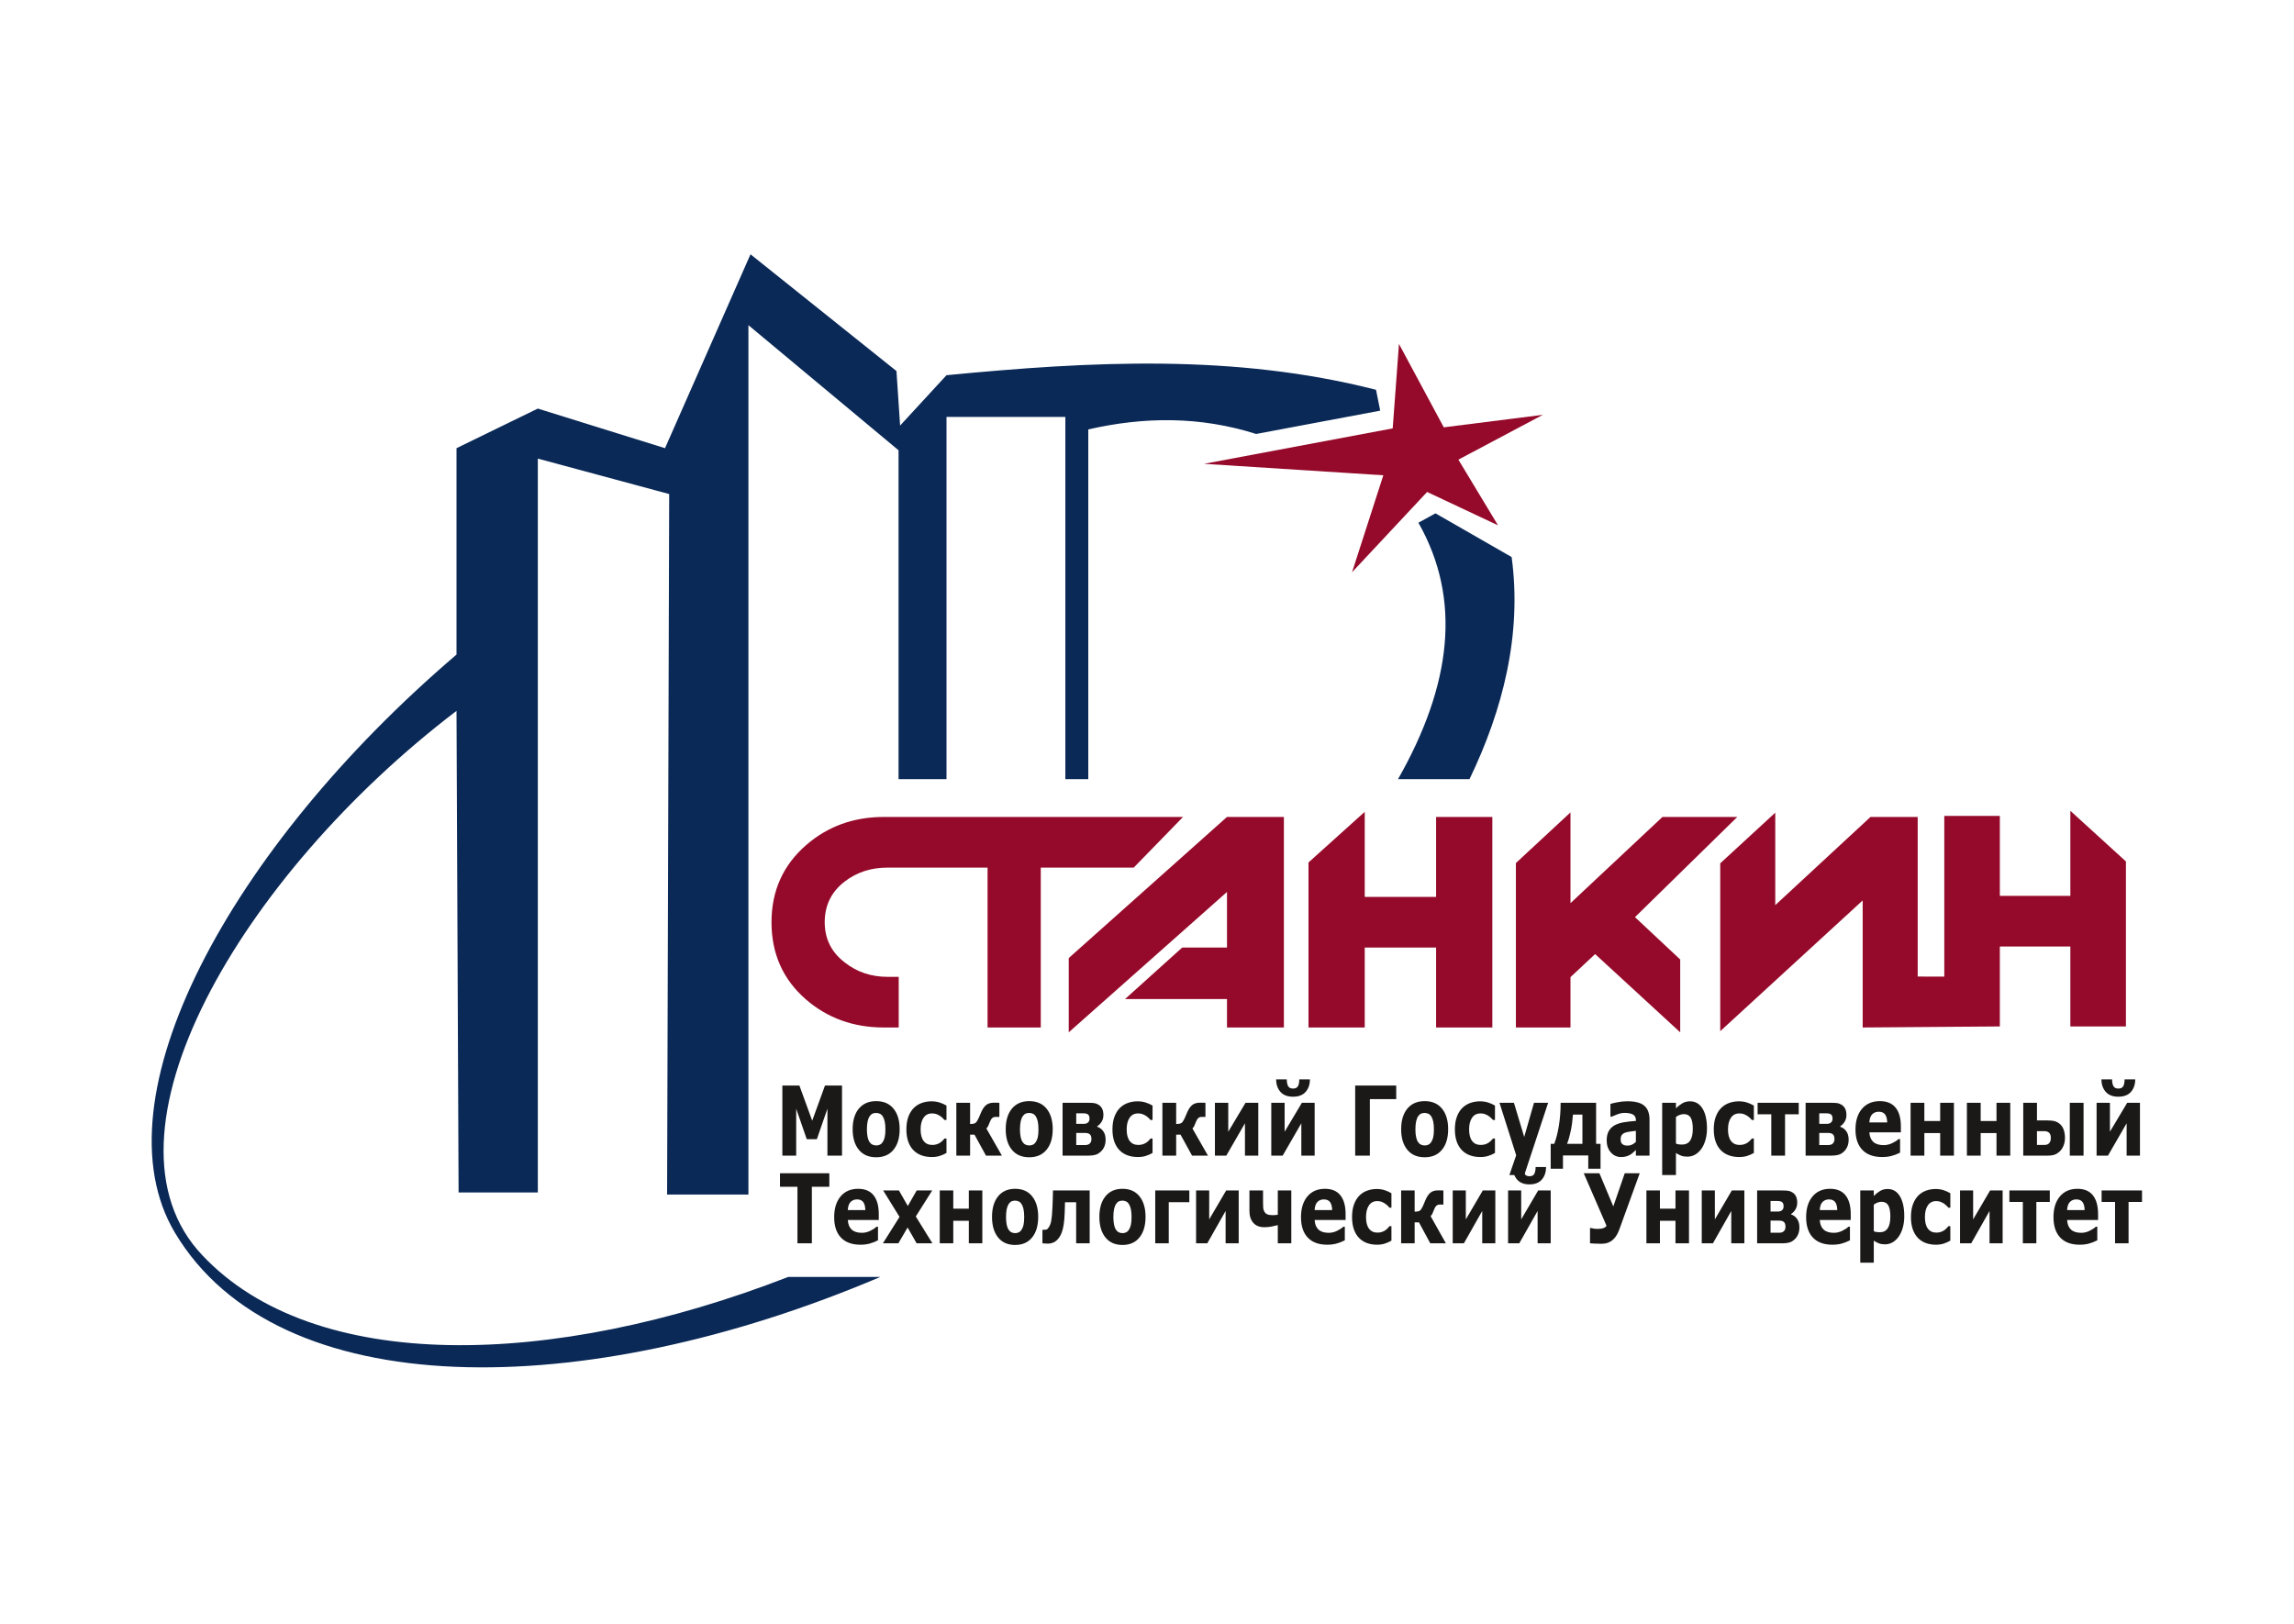 <svg width="842" height="596" viewBox="0 0 842 596" fill="none" xmlns="http://www.w3.org/2000/svg">
<path fill-rule="evenodd" clip-rule="evenodd" d="M526.886 188.435L554.836 204.481C558.685 232.73 551.677 260.525 539.37 286.013H513.135C532.744 251.525 536.643 220.078 520.618 191.879L526.886 188.435ZM168.323 437.738L167.558 260.947C88.204 321.408 32.656 416.81 74.189 460.698C115.257 504.459 202.732 502.389 289.28 468.747H323.099C214.263 515.044 101.981 515.809 64.21 452.508C34.872 403.335 84.064 311.548 167.558 240.284V164.517L197.405 149.979L244.089 164.517L275.468 93.343L329.04 136.202L330.378 156.219L347.407 137.731C400.345 132.605 453.151 129.78 505.063 143.089L506.595 150.743L461.067 159.298C440.527 152.781 419.989 152.924 399.449 157.63V286.013H391.03V153.04H347.407V286.013H329.805V165.284L274.704 119.364V438.502H244.854L245.621 181.355L197.405 168.345V437.738H168.323Z" fill="#0A2957"/>
<path fill-rule="evenodd" clip-rule="evenodd" d="M329.867 318.475H328.94H325.804C319.724 318.475 314.47 320.181 310.042 323.592C305.151 327.352 302.706 332.33 302.706 338.526C302.706 344.653 305.184 349.596 310.141 353.356C314.568 356.837 319.789 358.578 325.804 358.578H329.867V377.168H324.415C313.247 377.168 303.697 373.721 295.767 366.829C287.374 359.518 283.177 350.084 283.177 338.526C283.177 327.038 287.407 317.604 295.867 310.224C303.797 303.332 313.313 299.885 324.415 299.885H434.228L416.137 318.475H382.01V377.168H362.481V318.475H329.867ZM471.242 377.168H450.361V366.724H412.946L433.932 347.821H450.361V327.421L392.277 378.943V351.685L450.361 299.885H471.242V377.168ZM547.753 377.168H527.111V347.821H500.917V377.168H480.276V316.595L500.917 298.005V329.231H527.111V299.885H547.753V377.168ZM637.662 299.885L600.117 336.664L616.711 352.207V378.943L585.488 350.224L576.438 358.682V377.168H556.402V316.803L576.438 298.214V331.53L610.202 299.885H637.662ZM734.032 376.785V347.439H759.912V376.785H780.305V316.212L759.912 297.623V328.849H734.032V299.502H713.64V358.492L703.879 358.475V299.885H686.556L651.599 332.26V298.318L631.404 316.908V378.525L683.685 330.537V377.168L734.032 376.785Z" fill="#950A2A"/>
<path fill-rule="evenodd" clip-rule="evenodd" d="M513.482 126.253L511.186 157.248L441.925 170.258L507.742 174.468L496.263 210.055L523.814 180.59L549.835 192.835L535.294 168.728L566.289 152.273L529.937 156.865L513.482 126.253Z" fill="#950A2A"/>
<path fill-rule="evenodd" clip-rule="evenodd" d="M309.059 424.206H303.701V406.983L299.828 418.162H296.112L292.238 406.983V424.206H287.162V398.487H293.416L298.118 411.388L302.801 398.487H309.059V424.206ZM330.214 414.513C330.214 417.702 329.462 420.221 327.948 422.054C326.44 423.894 324.319 424.813 321.59 424.813C318.856 424.813 316.734 423.894 315.226 422.054C313.718 420.221 312.961 417.702 312.961 414.513C312.961 411.305 313.723 408.781 315.241 406.948C316.758 405.12 318.875 404.201 321.59 404.201C324.339 404.201 326.464 405.126 327.963 406.966C329.466 408.811 330.214 411.323 330.214 414.513ZM323.998 419.23C324.328 418.735 324.572 418.139 324.735 417.443C324.898 416.748 324.985 415.78 324.985 414.548C324.985 413.41 324.898 412.455 324.73 411.683C324.563 410.91 324.328 410.297 324.027 409.831C323.73 409.359 323.371 409.029 322.95 408.834C322.528 408.634 322.074 408.54 321.59 408.54C321.102 408.54 320.67 408.617 320.292 408.781C319.909 408.941 319.55 409.265 319.206 409.749C318.894 410.197 318.65 410.815 318.467 411.594C318.286 412.378 318.195 413.363 318.195 414.548C318.195 415.609 318.271 416.529 318.43 417.308C318.593 418.08 318.822 418.705 319.134 419.177C319.43 419.631 319.79 419.955 320.207 420.161C320.623 420.374 321.096 420.474 321.628 420.474C322.088 420.474 322.524 420.379 322.94 420.191C323.357 420.002 323.711 419.677 323.998 419.23ZM342.04 424.725C340.666 424.725 339.412 424.524 338.272 424.118C337.138 423.717 336.147 423.098 335.309 422.254C334.475 421.411 333.828 420.356 333.37 419.076C332.914 417.797 332.685 416.299 332.685 414.583C332.685 412.779 332.928 411.217 333.422 409.902C333.91 408.593 334.595 407.502 335.476 406.635C336.329 405.822 337.309 405.221 338.421 404.842C339.531 404.46 340.69 404.271 341.888 404.271C342.961 404.271 343.951 404.418 344.861 404.701C345.766 404.99 346.613 405.367 347.399 405.828V411.129H346.685C346.489 410.922 346.25 410.68 345.976 410.403C345.7 410.126 345.359 409.854 344.956 409.59C344.574 409.342 344.152 409.129 343.697 408.964C343.237 408.793 342.706 408.711 342.098 408.711C340.748 408.711 339.713 409.236 338.99 410.292C338.262 411.346 337.903 412.779 337.903 414.583C337.903 416.453 338.272 417.868 339.019 418.834C339.761 419.801 340.815 420.286 342.18 420.286C342.816 420.286 343.391 420.197 343.898 420.02C344.411 419.837 344.832 419.631 345.168 419.389C345.488 419.159 345.766 418.917 346.011 418.664C346.254 418.41 346.48 418.162 346.685 417.921H347.399V423.222C346.605 423.681 345.776 424.046 344.908 424.318C344.042 424.589 343.089 424.725 342.04 424.725ZM367.74 424.206H361.902L357.685 416.518H356.071V424.206H351.018V404.808H356.071V412.596C357.003 412.585 357.65 412.461 358.005 412.225C358.359 411.989 358.771 411.364 359.24 410.349C359.379 410.056 359.547 409.666 359.743 409.194C359.939 408.722 360.097 408.357 360.207 408.109C360.72 406.977 361.324 406.14 362.008 405.592C362.698 405.044 363.655 404.772 364.88 404.772C365.235 404.772 365.608 404.778 366.006 404.79C366.404 404.802 366.677 404.808 366.815 404.808V409.991H365.441C364.88 409.991 364.431 410.161 364.1 410.509C363.77 410.851 363.483 411.365 363.239 412.042C363.033 412.608 362.845 413.057 362.678 413.386C362.505 413.711 362.295 413.993 362.031 414.224L367.74 424.206ZM386.395 414.513C386.395 417.702 385.643 420.221 384.13 422.054C382.622 423.894 380.5 424.813 377.771 424.813C375.037 424.813 372.915 423.894 371.407 422.054C369.899 420.221 369.142 417.702 369.142 414.513C369.142 411.305 369.904 408.781 371.421 406.948C372.94 405.12 375.056 404.201 377.771 404.201C380.52 404.201 382.645 405.126 384.144 406.966C385.647 408.811 386.395 411.323 386.395 414.513ZM380.179 419.23C380.509 418.735 380.754 418.139 380.917 417.443C381.079 416.748 381.166 415.78 381.166 414.548C381.166 413.41 381.079 412.455 380.912 411.683C380.745 410.91 380.509 410.297 380.208 409.831C379.911 409.359 379.552 409.029 379.131 408.834C378.71 408.634 378.255 408.54 377.771 408.54C377.282 408.54 376.851 408.617 376.473 408.781C376.091 408.941 375.73 409.265 375.387 409.749C375.075 410.197 374.83 410.815 374.649 411.594C374.467 412.378 374.377 413.363 374.377 414.548C374.377 415.609 374.452 416.529 374.611 417.308C374.773 418.08 375.003 418.705 375.315 419.177C375.611 419.631 375.97 419.955 376.387 420.161C376.803 420.374 377.277 420.474 377.809 420.474C378.269 420.474 378.705 420.379 379.121 420.191C379.538 420.002 379.893 419.677 380.179 419.23ZM405.811 418.351C405.811 419.283 405.658 420.114 405.357 420.84C405.05 421.565 404.648 422.166 404.14 422.649C403.503 423.262 402.833 423.675 402.129 423.888C401.42 424.1 400.583 424.206 399.611 424.206H390.014V404.808H399.204C400.352 404.808 401.2 404.855 401.741 404.943C402.287 405.038 402.818 405.261 403.34 405.621C403.891 405.987 404.307 406.476 404.586 407.089C404.858 407.697 404.998 408.422 404.998 409.265C404.998 410.22 404.777 411.057 404.331 411.777C403.886 412.496 403.35 413.045 402.723 413.428V413.616C403.594 413.882 404.326 414.412 404.92 415.215C405.514 416.016 405.811 417.06 405.811 418.351ZM399.902 410.645C399.902 409.932 399.731 409.424 399.381 409.124C399.026 408.829 398.466 408.676 397.69 408.676H395.024V412.543H397.772C398.457 412.543 398.983 412.378 399.352 412.037C399.72 411.694 399.902 411.234 399.902 410.645ZM400.606 418.162C400.606 417.319 400.41 416.73 400.022 416.387C399.635 416.052 399.064 415.881 398.308 415.881H395.024V420.32H398.389C399.084 420.32 399.625 420.126 400.017 419.742C400.41 419.354 400.606 418.829 400.606 418.162ZM417.676 424.725C416.302 424.725 415.049 424.524 413.909 424.118C412.774 423.717 411.783 423.098 410.944 422.254C410.111 421.411 409.464 420.356 409.005 419.076C408.55 417.797 408.32 416.299 408.32 414.583C408.32 412.779 408.564 411.217 409.058 409.902C409.547 408.593 410.231 407.502 411.112 406.635C411.964 405.822 412.945 405.221 414.056 404.842C415.168 404.46 416.326 404.271 417.523 404.271C418.596 404.271 419.587 404.418 420.497 404.701C421.402 404.99 422.249 405.367 423.035 405.828V411.129H422.321C422.125 410.922 421.886 410.68 421.612 410.403C421.335 410.126 420.995 409.854 420.592 409.59C420.209 409.342 419.788 409.129 419.333 408.964C418.874 408.793 418.342 408.711 417.734 408.711C416.384 408.711 415.35 409.236 414.626 410.292C413.898 411.346 413.539 412.779 413.539 414.583C413.539 416.453 413.909 417.868 414.655 418.834C415.397 419.801 416.451 420.286 417.816 420.286C418.452 420.286 419.026 420.197 419.534 420.02C420.046 419.837 420.468 419.631 420.803 419.389C421.124 419.159 421.402 418.917 421.646 418.664C421.89 418.41 422.116 418.162 422.321 417.921H423.035V423.222C422.24 423.681 421.412 424.046 420.544 424.318C419.678 424.589 418.725 424.725 417.676 424.725ZM443.375 424.206H437.538L433.32 416.518H431.706V424.206H426.655V404.808H431.706V412.596C432.639 412.585 433.286 412.461 433.64 412.225C433.995 411.989 434.407 411.364 434.876 410.349C435.015 410.056 435.182 409.666 435.379 409.194C435.575 408.722 435.733 408.357 435.843 408.109C436.356 406.977 436.959 406.14 437.644 405.592C438.334 405.044 439.291 404.772 440.516 404.772C440.871 404.772 441.244 404.778 441.642 404.79C442.039 404.802 442.312 404.808 442.452 404.808V409.991H441.077C440.516 409.991 440.067 410.161 439.736 410.509C439.406 410.851 439.119 411.365 438.875 412.042C438.668 412.608 438.481 413.057 438.314 413.386C438.141 413.711 437.931 413.993 437.668 414.224L443.375 424.206ZM461.848 424.206H456.955V412.337L450.108 424.206H445.928V404.808H450.825V415.432L457.165 404.808H461.848V424.206ZM482.538 424.206H477.645V412.337L470.798 424.206H466.617V404.808H471.516V415.432L477.855 404.808H482.538V424.206ZM480.8 396.205C480.8 398.081 480.279 399.613 479.234 400.798C478.196 401.984 476.649 402.579 474.6 402.579C472.56 402.579 471.018 401.984 469.969 400.792C468.926 399.601 468.399 398.068 468.399 396.205H472.301C472.316 397.343 472.498 398.192 472.833 398.752C473.168 399.312 473.758 399.59 474.6 399.59C475.452 399.59 476.041 399.318 476.376 398.77C476.707 398.222 476.883 397.367 476.903 396.205H480.8ZM512.475 403.457H502.798V424.206H497.411V398.487H512.475V403.457ZM531.536 414.513C531.536 417.702 530.785 420.221 529.271 422.054C527.763 423.894 525.642 424.813 522.912 424.813C520.178 424.813 518.057 423.894 516.549 422.054C515.041 420.221 514.285 417.702 514.285 414.513C514.285 411.305 515.046 408.781 516.563 406.948C518.081 405.12 520.198 404.201 522.912 404.201C525.661 404.201 527.787 405.126 529.286 406.966C530.789 408.811 531.536 411.323 531.536 414.513ZM525.32 419.23C525.651 418.735 525.896 418.139 526.059 417.443C526.221 416.748 526.308 415.78 526.308 414.548C526.308 413.41 526.222 412.455 526.054 411.683C525.887 410.91 525.651 410.297 525.35 409.831C525.053 409.359 524.694 409.029 524.273 408.834C523.852 408.634 523.396 408.54 522.912 408.54C522.424 408.54 521.994 408.617 521.615 408.781C521.232 408.941 520.873 409.265 520.528 409.749C520.217 410.197 519.972 410.815 519.791 411.594C519.609 412.378 519.518 413.363 519.518 414.548C519.518 415.609 519.594 416.529 519.752 417.308C519.915 418.08 520.145 418.705 520.456 419.177C520.753 419.631 521.112 419.955 521.529 420.161C521.945 420.374 522.42 420.474 522.952 420.474C523.41 420.474 523.847 420.379 524.263 420.191C524.68 420.002 525.035 419.677 525.32 419.23ZM543.363 424.725C541.99 424.725 540.735 424.524 539.596 424.118C538.461 423.717 537.469 423.098 536.631 422.254C535.798 421.411 535.152 420.356 534.692 419.076C534.237 417.797 534.008 416.299 534.008 414.583C534.008 412.779 534.252 411.217 534.745 409.902C535.233 408.593 535.918 407.502 536.799 406.635C537.652 405.822 538.633 405.221 539.744 404.842C540.854 404.46 542.013 404.271 543.21 404.271C544.283 404.271 545.274 404.418 546.184 404.701C547.089 404.99 547.936 405.367 548.721 405.828V411.129H548.008C547.811 410.922 547.573 410.68 547.3 410.403C547.022 410.126 546.681 409.854 546.28 409.59C545.896 409.342 545.475 409.129 545.02 408.964C544.561 408.793 544.029 408.711 543.421 408.711C542.07 408.711 541.037 409.236 540.313 410.292C539.586 411.346 539.227 412.779 539.227 414.583C539.227 416.453 539.596 417.868 540.343 418.834C541.085 419.801 542.137 420.286 543.503 420.286C544.14 420.286 544.713 420.197 545.222 420.02C545.734 419.837 546.155 419.631 546.49 419.389C546.812 419.159 547.089 418.917 547.333 418.664C547.577 418.41 547.802 418.162 548.008 417.921H548.721V423.222C547.927 423.681 547.098 424.046 546.232 424.318C545.365 424.589 544.412 424.725 543.363 424.725ZM559.453 417.349L563.044 404.808H568.235L559.481 431.323H554.013L556.508 424.071L550.378 404.808H555.679L559.453 417.349ZM587.468 429.005H582.962V424.135H573.679V429.005H569.172V419.873H570.48C571.188 418.05 571.758 415.828 572.185 413.192C572.611 410.562 572.821 407.767 572.821 404.808H585.841V419.873H587.468V429.005ZM580.817 419.873V409.141H577.351C577.192 411.276 576.925 413.257 576.547 415.085C576.168 416.918 575.714 418.51 575.177 419.873H580.817ZM600.44 419.148V415.102C599.76 415.173 599.017 415.268 598.223 415.386C597.427 415.509 596.824 415.651 596.412 415.81C595.91 416.004 595.523 416.294 595.259 416.665C594.991 417.042 594.857 417.532 594.857 418.145C594.857 418.546 594.886 418.876 594.943 419.129C595 419.384 595.139 419.625 595.365 419.854C595.581 420.084 595.834 420.256 596.135 420.362C596.433 420.474 596.902 420.527 597.538 420.527C598.042 420.527 598.553 420.397 599.075 420.149C599.593 419.896 600.047 419.56 600.44 419.148ZM600.44 422.149C600.172 422.402 599.832 422.708 599.43 423.068C599.027 423.422 598.649 423.705 598.295 423.911C597.797 424.189 597.285 424.395 596.753 424.524C596.217 424.66 595.632 424.725 595 424.725C593.501 424.725 592.247 424.153 591.237 423.015C590.227 421.871 589.724 420.415 589.724 418.646C589.724 417.225 589.982 416.069 590.495 415.173C591.012 414.271 591.739 413.563 592.683 413.045C593.617 412.532 594.78 412.16 596.164 411.942C597.548 411.723 598.985 411.559 600.468 411.458V411.352C600.468 410.285 600.114 409.542 599.401 409.135C598.692 408.728 597.643 408.522 596.26 408.522C595.426 408.522 594.54 408.705 593.597 409.065C592.649 409.43 591.974 409.708 591.562 409.902H591.098V405.221C591.629 405.049 592.501 404.843 593.703 404.608C594.899 404.372 596.106 404.254 597.313 404.254C600.187 404.254 602.259 404.796 603.532 405.887C604.811 406.977 605.448 408.682 605.448 411.011V424.206H600.44V422.149ZM626.535 414.242C626.535 415.839 626.335 417.296 625.937 418.611C625.54 419.919 625.019 421.005 624.372 421.86C623.701 422.756 622.94 423.434 622.087 423.894C621.234 424.354 620.325 424.583 619.353 424.583C618.453 424.583 617.692 424.465 617.065 424.229C616.437 423.994 615.796 423.664 615.145 423.239V431.323H610.093V404.808H615.145V406.83C615.921 406.069 616.711 405.451 617.519 404.979C618.329 404.507 619.262 404.271 620.32 404.271C622.284 404.271 623.811 405.162 624.899 406.93C625.99 408.705 626.535 411.14 626.535 414.242ZM621.331 414.36C621.331 412.473 621.068 411.099 620.546 410.25C620.019 409.395 619.19 408.97 618.061 408.97C617.586 408.97 617.093 409.059 616.591 409.236C616.083 409.418 615.6 409.672 615.145 410.008V419.766C615.48 419.926 615.838 420.031 616.222 420.079C616.605 420.126 616.988 420.149 617.362 420.149C618.698 420.149 619.694 419.666 620.35 418.705C621 417.744 621.331 416.294 621.331 414.36ZM638.386 424.725C637.012 424.725 635.758 424.524 634.618 424.118C633.483 423.717 632.492 423.098 631.654 422.254C630.821 421.411 630.174 420.356 629.715 419.076C629.259 417.797 629.031 416.299 629.031 414.583C629.031 412.779 629.274 411.217 629.768 409.902C630.256 408.593 630.941 407.502 631.822 406.635C632.675 405.822 633.655 405.221 634.766 404.842C635.877 404.46 637.035 404.271 638.234 404.271C639.306 404.271 640.297 404.418 641.206 404.701C642.111 404.99 642.959 405.367 643.745 405.828V411.129H643.031C642.834 410.922 642.595 410.68 642.322 410.403C642.045 410.126 641.704 409.854 641.302 409.59C640.919 409.342 640.497 409.129 640.043 408.964C639.584 408.793 639.052 408.711 638.444 408.711C637.093 408.711 636.059 409.236 635.336 410.292C634.608 411.346 634.249 412.779 634.249 414.583C634.249 416.453 634.618 417.868 635.365 418.834C636.107 419.801 637.161 420.286 638.525 420.286C639.162 420.286 639.737 420.197 640.244 420.02C640.757 419.837 641.178 419.631 641.513 419.389C641.834 419.159 642.111 418.917 642.356 418.664C642.599 418.41 642.825 418.162 643.031 417.921H643.745V423.222C642.95 423.681 642.121 424.046 641.254 424.318C640.387 424.589 639.434 424.725 638.386 424.725ZM660.216 409.023H655.193V424.206H650.141V409.023H645.119V404.808H660.216V409.023ZM678.536 418.351C678.536 419.283 678.382 420.114 678.08 420.84C677.774 421.565 677.373 422.166 676.864 422.649C676.227 423.262 675.557 423.675 674.854 423.888C674.145 424.1 673.307 424.206 672.335 424.206H662.739V404.808H671.928C673.077 404.808 673.925 404.855 674.466 404.943C675.012 405.038 675.543 405.261 676.065 405.621C676.616 405.987 677.032 406.476 677.31 407.089C677.583 407.697 677.721 408.422 677.721 409.265C677.721 410.22 677.501 411.057 677.056 411.777C676.611 412.496 676.075 413.045 675.447 413.428V413.616C676.318 413.882 677.051 414.412 677.645 415.215C678.238 416.016 678.536 417.06 678.536 418.351ZM672.626 410.645C672.626 409.932 672.454 409.424 672.104 409.124C671.751 408.829 671.19 408.676 670.415 408.676H667.748V412.543H670.496C671.181 412.543 671.707 412.378 672.076 412.037C672.445 411.694 672.626 411.234 672.626 410.645ZM673.331 418.162C673.331 417.319 673.135 416.73 672.746 416.387C672.359 416.052 671.789 415.881 671.033 415.881H667.748V420.32H671.114C671.809 420.32 672.349 420.126 672.742 419.742C673.135 419.354 673.331 418.829 673.331 418.162ZM697.708 415.656H686.149C686.225 417.178 686.694 418.339 687.561 419.148C688.423 419.949 689.697 420.356 691.383 420.356C692.451 420.356 693.48 420.12 694.481 419.648C695.481 419.171 696.271 418.67 696.855 418.128H697.416V423.115C696.271 423.681 695.199 424.088 694.188 424.341C693.178 424.596 692.062 424.725 690.837 424.725C687.677 424.725 685.253 423.846 683.568 422.101C681.887 420.35 681.045 417.856 681.045 414.619C681.045 411.417 681.839 408.882 683.434 407.007C685.029 405.137 687.217 404.201 689.995 404.201C692.555 404.201 694.48 405.002 695.773 406.594C697.067 408.193 697.708 410.486 697.708 413.481V415.656ZM692.684 412.012C692.661 410.71 692.398 409.731 691.899 409.076C691.406 408.416 690.636 408.092 689.587 408.092C688.614 408.092 687.815 408.398 687.188 409.023C686.561 409.643 686.21 410.639 686.135 412.012H692.684ZM717.177 424.206H712.129V415.934H706.322V424.206H701.27V404.808H706.322V411.494H712.129V404.808H717.177V424.206ZM737.852 424.206H732.805V415.934H726.997V424.206H721.945V404.808H726.997V411.494H732.805V404.808H737.852V424.206ZM752.747 417.708C752.747 416.883 752.547 416.258 752.145 415.845C751.742 415.432 751.163 415.226 750.406 415.226H747.658V420.286H750.406C750.915 420.286 751.321 420.197 751.642 420.02C751.958 419.837 752.193 419.618 752.341 419.354C752.504 419.1 752.609 418.834 752.667 418.558C752.72 418.28 752.747 417.997 752.747 417.708ZM757.938 417.662C757.938 418.652 757.78 419.566 757.464 420.404C757.144 421.247 756.727 421.93 756.215 422.461C755.578 423.098 754.922 423.546 754.242 423.811C753.567 424.076 752.652 424.206 751.503 424.206H742.621V404.808H747.658V411.287H751.513C752.648 411.287 753.562 411.388 754.256 411.588C754.955 411.789 755.616 412.178 756.244 412.756C756.804 413.274 757.225 413.964 757.512 414.837C757.795 415.704 757.938 416.647 757.938 417.662ZM764.757 424.206H759.705V404.808H764.757V424.206ZM785.46 424.206H780.567V412.337L773.721 424.206H769.54V404.808H774.438V415.432L780.778 404.808H785.46V424.206ZM783.723 396.205C783.723 398.081 783.201 399.613 782.157 400.798C781.117 401.984 779.57 402.579 777.522 402.579C775.482 402.579 773.94 401.984 772.892 400.792C771.849 399.601 771.321 398.068 771.321 396.205H775.224C775.237 397.343 775.42 398.192 775.756 398.752C776.089 399.312 776.679 399.59 777.522 399.59C778.374 399.59 778.963 399.318 779.298 398.77C779.628 398.222 779.805 397.367 779.826 396.205H783.723Z" fill="#1B1918"/>
<path fill-rule="evenodd" clip-rule="evenodd" d="M304.401 435.641H297.99V456.39H292.698V435.641H286.291V430.671H304.401V435.641ZM322.55 447.84H311.194C311.269 449.362 311.73 450.523 312.581 451.331C313.428 452.133 314.679 452.54 316.336 452.54C317.384 452.54 318.395 452.304 319.379 451.832C320.362 451.355 321.138 450.853 321.713 450.311H322.263V455.299C321.138 455.865 320.084 456.272 319.092 456.525C318.099 456.78 317.003 456.909 315.799 456.909C312.695 456.909 310.314 456.03 308.659 454.285C307.007 452.534 306.179 450.04 306.179 446.803C306.179 443.601 306.96 441.066 308.526 439.191C310.093 437.321 312.242 436.385 314.971 436.385C317.487 436.385 319.379 437.186 320.649 438.778C321.919 440.376 322.55 442.67 322.55 445.665V447.84ZM317.615 444.196C317.592 442.893 317.332 441.915 316.843 441.26C316.359 440.6 315.601 440.276 314.571 440.276C313.616 440.276 312.831 440.582 312.214 441.207C311.599 441.827 311.255 442.823 311.18 444.196H317.615ZM342.232 456.39H336.441L333.134 450.588L329.742 456.39H324.065L330.17 446.697L324.163 436.992H329.949L333.204 442.693L336.468 436.992H342.16L336.14 446.543L342.232 456.39ZM360.559 456.39H355.6V448.118H349.895V456.39H344.932V436.992H349.895V443.678H355.6V436.992H360.559V456.39ZM381.064 446.697C381.064 449.886 380.325 452.404 378.838 454.238C377.357 456.078 375.273 456.997 372.591 456.997C369.905 456.997 367.821 456.078 366.34 454.238C364.858 452.404 364.114 449.886 364.114 446.697C364.114 443.489 364.863 440.965 366.354 439.132C367.845 437.304 369.924 436.385 372.591 436.385C375.291 436.385 377.38 437.31 378.853 439.15C380.329 440.995 381.064 443.507 381.064 446.697ZM374.957 451.414C375.282 450.919 375.522 450.323 375.682 449.627C375.841 448.931 375.927 447.964 375.927 446.732C375.927 445.594 375.841 444.639 375.677 443.867C375.513 443.094 375.282 442.481 374.986 442.015C374.694 441.543 374.341 441.213 373.927 441.018C373.513 440.818 373.067 440.724 372.591 440.724C372.112 440.724 371.688 440.8 371.317 440.965C370.94 441.125 370.588 441.449 370.249 441.932C369.943 442.381 369.703 442.999 369.524 443.778C369.346 444.562 369.256 445.547 369.256 446.732C369.256 447.793 369.331 448.713 369.487 449.492C369.647 450.264 369.873 450.889 370.178 451.361C370.47 451.815 370.822 452.139 371.232 452.345C371.641 452.558 372.107 452.658 372.63 452.658C373.08 452.658 373.508 452.563 373.918 452.375C374.327 452.186 374.676 451.861 374.957 451.414ZM399.959 456.39H394.997V441.325H390.905C390.877 442.192 390.857 442.864 390.844 443.342C390.829 443.819 390.811 444.373 390.797 445.005C390.73 446.862 390.608 448.371 390.42 449.532C390.237 450.694 390.006 451.644 389.719 452.381C389.442 453.13 389.146 453.724 388.83 454.161C388.515 454.598 388.195 454.98 387.87 455.299C387.503 455.671 387.024 455.966 386.43 456.184C385.838 456.402 385.269 456.514 384.719 456.514C384.286 456.514 383.848 456.491 383.406 456.449C382.963 456.407 382.706 456.39 382.621 456.39V451.414H382.771C382.809 451.414 382.875 451.42 382.963 451.431C383.058 451.443 383.153 451.449 383.242 451.449C383.481 451.449 383.726 451.42 383.98 451.361C384.235 451.307 384.441 451.178 384.606 450.984C385.222 450.246 385.632 449.321 385.838 448.212C386.046 447.098 386.195 445.458 386.29 443.277C386.322 442.475 386.36 441.549 386.399 440.518C386.435 439.479 386.469 438.307 386.492 436.992H399.959V456.39ZM420.465 446.697C420.465 449.886 419.727 452.404 418.24 454.238C416.758 456.078 414.674 456.997 411.993 456.997C409.308 456.997 407.223 456.078 405.741 454.238C404.26 452.404 403.517 449.886 403.517 446.697C403.517 443.489 404.264 440.965 405.755 439.132C407.246 437.304 409.326 436.385 411.993 436.385C414.694 436.385 416.781 437.31 418.254 439.15C419.731 440.995 420.465 443.507 420.465 446.697ZM414.359 451.414C414.683 450.919 414.923 450.323 415.083 449.627C415.244 448.931 415.328 447.964 415.328 446.732C415.328 445.594 415.244 444.639 415.079 443.867C414.915 443.094 414.683 442.481 414.388 442.015C414.097 441.543 413.743 441.213 413.33 441.018C412.916 440.818 412.468 440.724 411.993 440.724C411.513 440.724 411.09 440.8 410.718 440.965C410.342 441.125 409.989 441.449 409.65 441.932C409.345 442.381 409.104 442.999 408.926 443.778C408.747 444.562 408.659 445.547 408.659 446.732C408.659 447.793 408.733 448.713 408.889 449.492C409.048 450.264 409.274 450.889 409.58 451.361C409.871 451.815 410.224 452.139 410.634 452.345C411.043 452.558 411.508 452.658 412.031 452.658C412.483 452.658 412.911 452.563 413.32 452.375C413.73 452.186 414.077 451.861 414.359 451.414ZM436.535 441.308H428.984V456.39H424.022V436.992H436.535V441.308ZM454.659 456.39H449.852V444.521L443.126 456.39H439.018V436.992H443.831V447.616L450.059 436.992H454.659V456.39ZM473.965 456.39H469.007V449.722C468.179 449.939 467.37 450.122 466.58 450.264C465.79 450.411 464.933 450.482 464.002 450.482C462.323 450.482 461.001 449.958 460.042 448.902C459.082 447.846 458.601 446.379 458.601 444.486V436.992H463.589V441.449C463.589 442.299 463.612 442.971 463.659 443.46C463.706 443.949 463.865 444.421 464.143 444.868C464.397 445.27 464.745 445.57 465.188 445.765C465.63 445.96 466.293 446.059 467.173 446.059C467.404 446.059 467.705 446.048 468.081 446.019C468.461 445.989 468.767 445.948 469.007 445.907V436.992H473.965V456.39ZM493.892 447.84H482.536C482.612 449.362 483.072 450.523 483.924 451.331C484.771 452.133 486.022 452.54 487.678 452.54C488.727 452.54 489.738 452.304 490.721 451.832C491.705 451.355 492.481 450.853 493.055 450.311H493.605V455.299C492.481 455.865 491.427 456.272 490.434 456.525C489.442 456.78 488.345 456.909 487.141 456.909C484.037 456.909 481.657 456.03 480.001 454.285C478.349 452.534 477.522 450.04 477.522 446.803C477.522 443.601 478.303 441.066 479.87 439.191C481.435 437.321 483.586 436.385 486.315 436.385C488.831 436.385 490.721 437.186 491.991 438.778C493.262 440.376 493.892 442.67 493.892 445.665V447.84ZM488.958 444.196C488.934 442.893 488.675 441.915 488.186 441.26C487.702 440.6 486.944 440.276 485.914 440.276C484.959 440.276 484.174 440.582 483.557 441.207C482.941 441.827 482.597 442.823 482.522 444.196H488.958ZM505.454 456.909C504.105 456.909 502.872 456.708 501.753 456.302C500.638 455.901 499.665 455.281 498.841 454.438C498.022 453.595 497.387 452.54 496.936 451.26C496.489 449.981 496.263 448.483 496.263 446.767C496.263 444.963 496.503 443.401 496.988 442.086C497.467 440.777 498.14 439.686 499.006 438.819C499.843 438.006 500.807 437.405 501.898 437.026C502.989 436.644 504.128 436.455 505.304 436.455C506.358 436.455 507.332 436.602 508.226 436.885C509.115 437.174 509.947 437.551 510.718 438.012V443.312H510.018C509.824 443.106 509.59 442.864 509.321 442.587C509.049 442.31 508.715 442.038 508.319 441.774C507.943 441.526 507.529 441.313 507.082 441.148C506.631 440.977 506.108 440.895 505.511 440.895C504.184 440.895 503.169 441.42 502.458 442.475C501.743 443.53 501.391 444.963 501.391 446.767C501.391 448.636 501.752 450.052 502.487 451.018C503.216 451.985 504.25 452.47 505.592 452.47C506.217 452.47 506.781 452.381 507.28 452.204C507.783 452.021 508.197 451.815 508.527 451.573C508.842 451.343 509.115 451.101 509.355 450.847C509.594 450.594 509.815 450.346 510.018 450.105H510.718V455.406C509.938 455.865 509.124 456.23 508.272 456.502C507.421 456.773 506.485 456.909 505.454 456.909ZM530.702 456.39H524.968L520.823 448.702H519.238V456.39H514.275V436.992H519.238V444.78C520.155 444.769 520.79 444.645 521.138 444.409C521.486 444.173 521.891 443.548 522.352 442.533C522.488 442.24 522.653 441.85 522.846 441.378C523.038 440.906 523.194 440.541 523.302 440.293C523.805 439.161 524.398 438.324 525.071 437.776C525.749 437.228 526.689 436.956 527.893 436.956C528.242 436.956 528.608 436.962 528.999 436.974C529.389 436.986 529.658 436.992 529.794 436.992V442.174H528.444C527.893 442.174 527.452 442.345 527.127 442.693C526.801 443.035 526.521 443.548 526.279 444.226C526.078 444.792 525.894 445.241 525.73 445.57C525.56 445.895 525.353 446.177 525.095 446.408L530.702 456.39ZM548.85 456.39H544.042V444.521L537.316 456.39H533.209V436.992H538.022V447.616L544.25 436.992H548.85V456.39ZM569.176 456.39H564.369V444.521L557.643 456.39H553.536V436.992H558.347V447.616L564.576 436.992H569.176V456.39ZM567.469 428.389C567.469 430.264 566.956 431.797 565.931 432.982C564.91 434.168 563.391 434.763 561.378 434.763C559.374 434.763 557.858 434.168 556.829 432.976C555.804 431.785 555.286 430.252 555.286 428.389H559.119C559.134 429.527 559.313 430.376 559.642 430.936C559.971 431.496 560.55 431.774 561.378 431.774C562.215 431.774 562.794 431.502 563.123 430.954C563.448 430.406 563.621 429.55 563.641 428.389H567.469ZM601.851 430.671L594.386 451.243C593.953 452.428 593.455 453.383 592.896 454.108C592.335 454.833 591.757 455.37 591.159 455.718C590.562 456.072 589.974 456.302 589.39 456.407C588.806 456.514 588.225 456.561 587.645 456.561C587 456.561 586.239 456.544 585.359 456.502C584.475 456.461 583.891 456.426 583.61 456.39V450.777H583.924C584.117 450.847 584.457 450.919 584.946 450.989C585.43 451.066 585.914 451.107 586.389 451.107C587.301 451.107 588.035 450.995 588.605 450.777C589.169 450.559 589.513 450.27 589.644 449.91L581.304 430.671H587.053L592.152 442.864L596.358 430.671H601.851ZM619.934 456.39H614.976V448.118H609.269V456.39H604.307V436.992H609.269V443.678H614.976V436.992H619.934V456.39ZM640.259 456.39H635.452V444.521L628.726 456.39H624.619V436.992H629.43V447.616L635.658 436.992H640.259V456.39ZM660.464 450.535C660.464 451.467 660.314 452.298 660.018 453.024C659.717 453.749 659.321 454.35 658.821 454.833C658.196 455.446 657.538 455.859 656.846 456.072C656.15 456.284 655.327 456.39 654.372 456.39H644.945V436.992H653.972C655.101 436.992 655.934 437.039 656.466 437.127C657.002 437.222 657.524 437.445 658.036 437.805C658.577 438.171 658.986 438.66 659.26 439.273C659.527 439.881 659.664 440.606 659.664 441.449C659.664 442.404 659.447 443.241 659.01 443.961C658.572 444.68 658.047 445.228 657.429 445.612V445.8C658.286 446.065 659.006 446.596 659.588 447.399C660.172 448.2 660.464 449.244 660.464 450.535ZM654.659 442.828C654.659 442.115 654.49 441.608 654.146 441.308C653.798 441.013 653.247 440.859 652.486 440.859H649.866V444.727H652.565C653.239 444.727 653.756 444.562 654.118 444.221C654.48 443.878 654.659 443.418 654.659 442.828ZM655.351 450.346C655.351 449.503 655.157 448.914 654.776 448.571C654.396 448.236 653.836 448.065 653.093 448.065H649.866V452.504H653.172C653.855 452.504 654.386 452.31 654.772 451.926C655.157 451.538 655.351 451.013 655.351 450.346ZM679.3 447.84H667.943C668.019 449.362 668.48 450.523 669.331 451.331C670.178 452.133 671.429 452.54 673.085 452.54C674.134 452.54 675.145 452.304 676.129 451.832C677.112 451.355 677.887 450.853 678.462 450.311H679.012V455.299C677.887 455.865 676.835 456.272 675.841 456.525C674.849 456.78 673.753 456.909 672.549 456.909C669.444 456.909 667.064 456.03 665.408 454.285C663.757 452.534 662.929 450.04 662.929 446.803C662.929 443.601 663.709 441.066 665.276 439.191C666.843 437.321 668.993 436.385 671.721 436.385C674.237 436.385 676.129 437.186 677.398 438.778C678.669 440.376 679.3 442.67 679.3 445.665V447.84ZM674.364 444.196C674.341 442.893 674.083 441.915 673.593 441.26C673.108 440.6 672.352 440.276 671.321 440.276C670.367 440.276 669.58 440.582 668.964 441.207C668.348 441.827 668.004 442.823 667.93 444.196H674.364ZM698.952 446.425C698.952 448.023 698.755 449.48 698.365 450.795C697.975 452.103 697.462 453.189 696.827 454.044C696.168 454.94 695.42 455.618 694.582 456.078C693.745 456.537 692.851 456.767 691.896 456.767C691.013 456.767 690.264 456.649 689.649 456.413C689.031 456.177 688.401 455.848 687.762 455.423V463.507H682.799V436.992H687.762V439.014C688.524 438.253 689.3 437.635 690.095 437.163C690.89 436.691 691.808 436.455 692.847 436.455C694.775 436.455 696.276 437.346 697.344 439.114C698.416 440.889 698.952 443.324 698.952 446.425ZM693.839 446.543C693.839 444.657 693.58 443.283 693.068 442.434C692.55 441.578 691.737 441.154 690.627 441.154C690.161 441.154 689.676 441.243 689.183 441.42C688.684 441.602 688.209 441.856 687.762 442.192V451.95C688.092 452.109 688.444 452.215 688.82 452.263C689.196 452.31 689.573 452.333 689.94 452.333C691.252 452.333 692.231 451.85 692.876 450.889C693.514 449.928 693.839 448.478 693.839 446.543ZM710.595 456.909C709.245 456.909 708.013 456.708 706.893 456.302C705.778 455.901 704.805 455.281 703.981 454.438C703.163 453.595 702.527 452.54 702.076 451.26C701.629 449.981 701.403 448.483 701.403 446.767C701.403 444.963 701.643 443.401 702.128 442.086C702.607 440.777 703.28 439.686 704.146 438.819C704.983 438.006 705.947 437.405 707.038 437.026C708.13 436.644 709.269 436.455 710.444 436.455C711.499 436.455 712.472 436.602 713.366 436.885C714.255 437.174 715.088 437.551 715.859 438.012V443.312H715.158C714.965 443.106 714.731 442.864 714.461 442.587C714.189 442.31 713.855 442.038 713.46 441.774C713.083 441.526 712.669 441.313 712.222 441.148C711.771 440.977 711.249 440.895 710.652 440.895C709.324 440.895 708.31 441.42 707.599 442.475C706.884 443.53 706.531 444.963 706.531 446.767C706.531 448.636 706.893 450.052 707.627 451.018C708.356 451.985 709.391 452.47 710.732 452.47C711.358 452.47 711.921 452.381 712.42 452.204C712.924 452.021 713.338 451.815 713.667 451.573C713.982 451.343 714.255 451.101 714.495 450.847C714.735 450.594 714.956 450.346 715.158 450.105H715.859V455.406C715.079 455.865 714.265 456.23 713.413 456.502C712.562 456.773 711.625 456.909 710.595 456.909ZM735.057 456.39H730.249V444.521L723.523 456.39H719.415V436.992H724.228V447.616L730.456 436.992H735.057V456.39ZM752.368 441.207H747.432V456.39H742.471V441.207H737.536V436.992H752.368V441.207ZM770.088 447.84H758.732C758.807 449.362 759.268 450.523 760.119 451.331C760.967 452.133 762.217 452.54 763.874 452.54C764.923 452.54 765.934 452.304 766.917 451.832C767.9 451.355 768.676 450.853 769.251 450.311H769.801V455.299C768.676 455.865 767.623 456.272 766.63 456.525C765.638 456.78 764.541 456.909 763.337 456.909C760.233 456.909 757.853 456.03 756.197 454.285C754.545 452.534 753.717 450.04 753.717 446.803C753.717 443.601 754.499 441.066 756.065 439.191C757.631 437.321 759.781 436.385 762.509 436.385C765.025 436.385 766.917 437.186 768.187 438.778C769.458 440.376 770.088 442.67 770.088 445.665V447.84ZM765.154 444.196C765.13 442.893 764.871 441.915 764.382 441.26C763.898 440.6 763.14 440.276 762.11 440.276C761.155 440.276 760.37 440.582 759.752 441.207C759.137 441.827 758.793 442.823 758.718 444.196H765.154ZM786.214 441.207H781.278V456.39H776.316V441.207H771.382V436.992H786.214V441.207Z" fill="#1B1918"/>
</svg>
